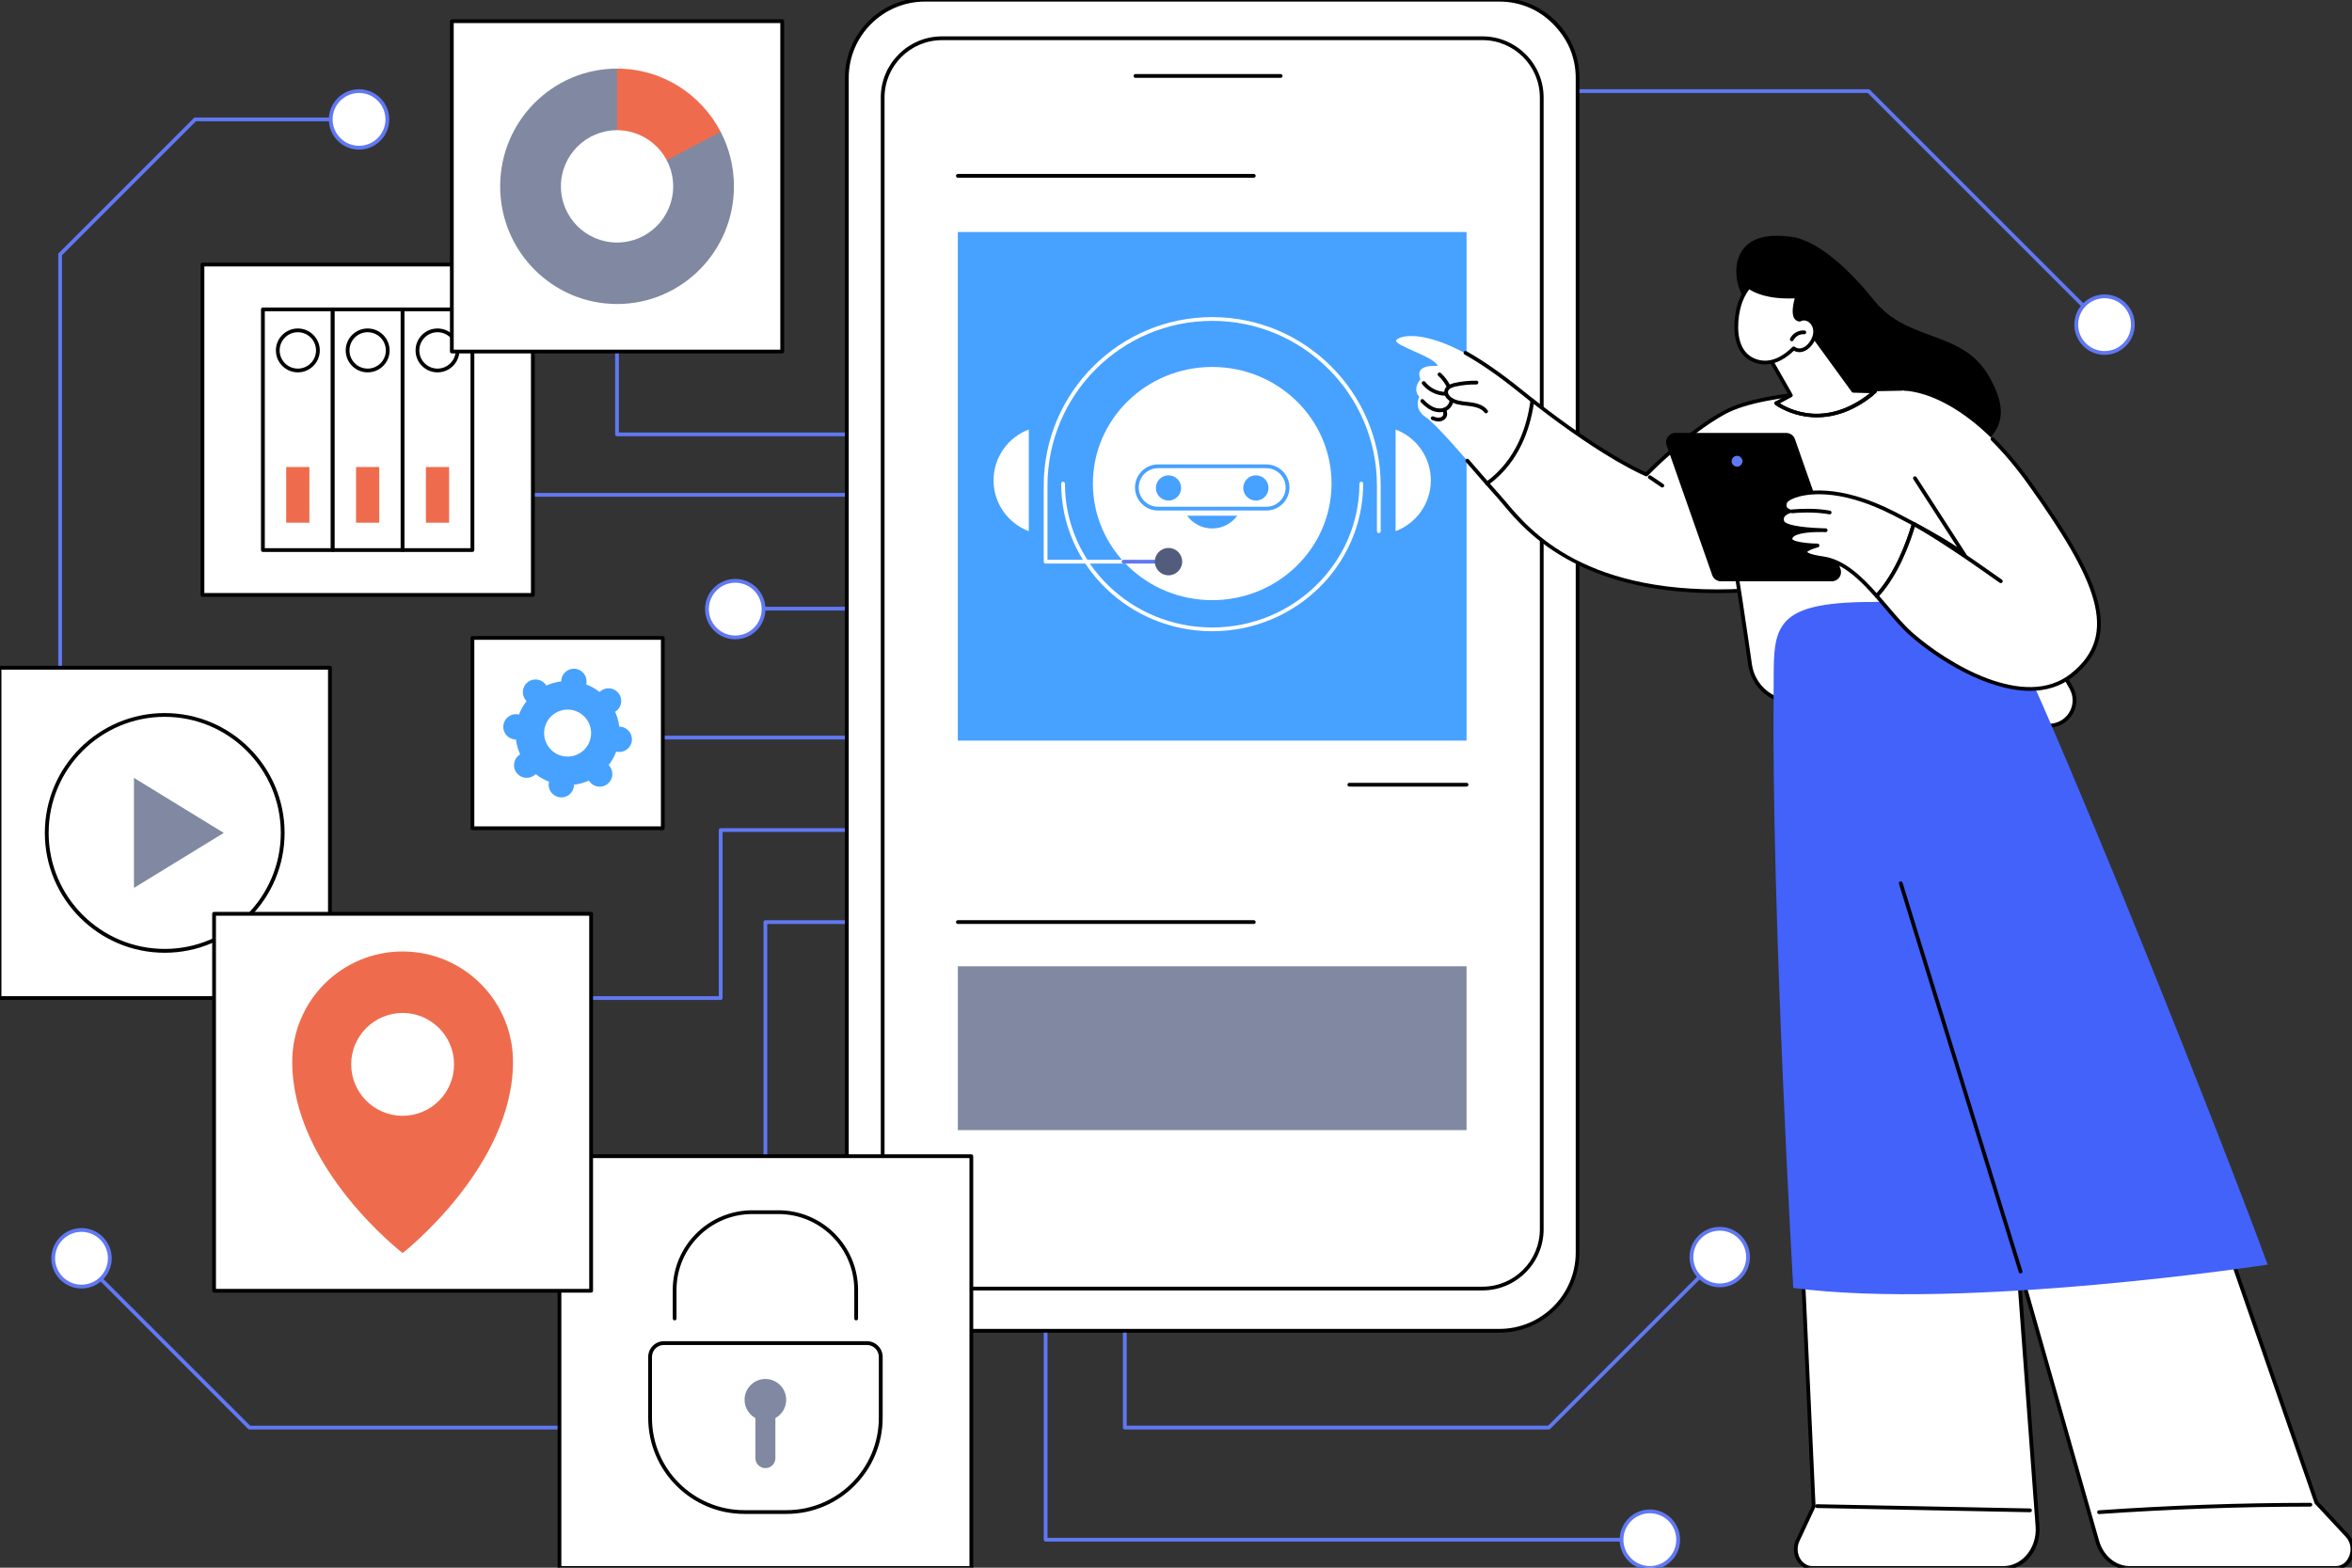 <?xml version="1.0" encoding="UTF-8"?><svg id="Layer_1" xmlns="http://www.w3.org/2000/svg" viewBox="0 0 600 400"><rect x="0" y="0" width="600" height="400" fill="#333333" stroke="none"/><defs><style>.cls-1,.cls-2,.cls-3,.cls-4,.cls-5,.cls-6,.cls-7,.cls-8{stroke-width:0px;}.cls-2{fill:#6078f2;}.cls-3{fill:#525c7c;}.cls-4{fill:#47a1ff;}.cls-5{fill:#4262fa;}.cls-6{fill:#8089a1;}.cls-7{fill:#ee6c4d;}.cls-8{fill:#fff;}</style></defs><g id="Intelligent_bots"><path class="cls-2" d="M157.41,364.73H63.62c-.13,0-.25-.05-.34-.14l-43.19-43.19c-.19-.19-.19-.49,0-.68.19-.19.49-.19.68,0l43.05,43.05h93.58c.27,0,.48.22.48.48s-.22.48-.48.48Z"/><circle class="cls-8" cx="20.79" cy="321.05" r="7.22"/><path class="cls-2" d="M20.79,328.76c-4.25,0-7.7-3.46-7.7-7.7s3.46-7.71,7.7-7.71,7.71,3.46,7.71,7.71-3.46,7.7-7.71,7.7ZM20.79,314.31c-3.72,0-6.74,3.02-6.74,6.74s3.02,6.74,6.74,6.74,6.74-3.02,6.74-6.74-3.02-6.74-6.74-6.74Z"/><path class="cls-2" d="M15.34,181.53c-.27,0-.48-.22-.48-.48v-116.14c0-.13.05-.25.14-.34L49.45,30.12c.09-.09.21-.14.34-.14h41.8c.27,0,.48.22.48.48s-.22.48-.48.48h-41.6L15.82,65.11v115.94c0,.27-.22.48-.48.48Z"/><circle class="cls-8" cx="91.59" cy="30.46" r="7.22"/><path class="cls-2" d="M91.59,38.17c-4.25,0-7.7-3.46-7.7-7.7s3.46-7.7,7.7-7.7,7.71,3.46,7.71,7.7-3.46,7.7-7.71,7.7ZM91.59,23.72c-3.72,0-6.74,3.02-6.74,6.74s3.02,6.74,6.74,6.74,6.74-3.02,6.74-6.74-3.02-6.74-6.74-6.74Z"/><path class="cls-2" d="M233.1,111.32h-75.7c-.27,0-.48-.22-.48-.48v-33.26c0-.27.22-.48.48-.48s.48.22.48.48v32.78h75.21c.27,0,.48.22.48.48s-.22.48-.48.48Z"/><path class="cls-2" d="M233.1,126.74h-105.52c-.27,0-.48-.22-.48-.48s.22-.48.48-.48h105.52c.27,0,.48.22.48.48s-.22.48-.48.48Z"/><path class="cls-2" d="M233.1,188.67h-88.3c-.27,0-.48-.22-.48-.48s.22-.48.48-.48h88.3c.27,0,.48.22.48.48s-.22.48-.48.48Z"/><path class="cls-2" d="M183.85,255.14h-45.05c-.27,0-.48-.22-.48-.48s.22-.48.48-.48h44.57v-42.39c0-.27.22-.48.48-.48h49.25c.27,0,.48.22.48.48s-.22.48-.48.48h-48.77v42.39c0,.27-.22.48-.48.48Z"/><path class="cls-2" d="M195.25,301.78c-.27,0-.48-.22-.48-.48v-66.02c0-.27.22-.48.48-.48h37.85c.27,0,.48.22.48.48s-.22.48-.48.48h-37.37v65.54c0,.27-.22.48-.48.48Z"/><rect class="cls-8" x="-.12" y="170.37" width="84.29" height="84.29"/><path class="cls-1" d="M84.17,255.14H-.12c-.27,0-.48-.22-.48-.48v-84.29c0-.27.22-.48.48-.48h84.29c.27,0,.48.22.48.48v84.29c0,.27-.22.48-.48.48ZM.36,254.18h83.32v-83.32H.36v83.32Z"/><circle class="cls-8" cx="42.02" cy="212.52" r="30.1" transform="translate(-170.76 171.85) rotate(-67.99)"/><path class="cls-1" d="M42.02,243.1c-16.86,0-30.58-13.72-30.58-30.58s13.72-30.58,30.58-30.58,30.58,13.72,30.58,30.58-13.72,30.58-30.58,30.58ZM42.02,182.9c-16.33,0-29.61,13.28-29.61,29.61s13.28,29.61,29.61,29.61,29.61-13.29,29.61-29.61-13.29-29.61-29.61-29.61Z"/><polygon class="cls-6" points="34.17 226.55 34.17 198.48 57.08 212.52 34.17 226.55"/><rect class="cls-8" x="120.52" y="162.77" width="48.56" height="48.56"/><path class="cls-1" d="M169.08,211.81h-48.56c-.27,0-.48-.22-.48-.48v-48.56c0-.27.22-.48.48-.48h48.56c.27,0,.48.22.48.48v48.56c0,.27-.22.48-.48.48ZM121,210.85h47.6v-47.6h-47.6v47.6Z"/><path class="cls-4" d="M136.35,197.78c.1-.08.2-.17.29-.26,1.05.82,2.21,1.47,3.42,1.93-.03.13-.06.25-.07.39-.22,1.77,1.05,3.38,2.82,3.6,1.77.21,3.38-1.05,3.6-2.82.02-.13.02-.26.02-.39,1.29-.16,2.57-.51,3.79-1.06.07.11.14.22.22.32,1.1,1.4,3.13,1.65,4.54.55,1.4-1.1,1.65-3.13.55-4.54-.08-.1-.17-.2-.26-.29.82-1.05,1.47-2.21,1.93-3.43.13.03.25.06.39.07,1.77.21,3.38-1.05,3.6-2.82.22-1.77-1.05-3.38-2.82-3.6-.13-.02-.26-.02-.39-.02-.16-1.29-.51-2.57-1.06-3.79.11-.07.22-.14.32-.22,1.4-1.1,1.65-3.13.55-4.54-1.1-1.4-3.13-1.65-4.54-.55-.1.08-.2.17-.29.26-1.05-.82-2.21-1.47-3.42-1.93.03-.13.06-.25.07-.39.22-1.77-1.05-3.38-2.82-3.6-1.77-.21-3.38,1.05-3.6,2.82-.02.13-.02.26-.02.39-1.29.16-2.57.51-3.79,1.06-.07-.11-.14-.22-.22-.32-1.1-1.4-3.13-1.65-4.54-.55-1.4,1.1-1.65,3.13-.55,4.54.08.1.17.2.26.29-.82,1.05-1.47,2.21-1.93,3.43-.13-.03-.25-.06-.39-.07-1.77-.21-3.38,1.05-3.6,2.82-.22,1.77,1.05,3.38,2.82,3.6.13.02.26.02.39.02.16,1.29.51,2.57,1.06,3.79-.11.07-.22.14-.32.22-1.4,1.1-1.65,3.13-.55,4.54,1.1,1.4,3.13,1.65,4.54.55ZM141.1,182.33c2.61-2.04,6.38-1.59,8.42,1.02,2.04,2.61,1.58,6.38-1.02,8.42-2.61,2.04-6.38,1.59-8.42-1.02-2.04-2.61-1.58-6.38,1.02-8.42Z"/><rect class="cls-8" x="51.65" y="67.5" width="84.29" height="84.29"/><path class="cls-1" d="M135.94,152.27H51.65c-.27,0-.48-.22-.48-.48v-84.29c0-.27.22-.48.48-.48h84.29c.27,0,.48.22.48.48v84.29c0,.27-.22.48-.48.48ZM52.13,151.31h83.32v-83.32H52.13v83.32Z"/><rect class="cls-8" x="67.07" y="78.94" width="17.82" height="61.41"/><path class="cls-1" d="M84.88,140.83h-17.82c-.27,0-.48-.22-.48-.48v-61.41c0-.27.22-.48.48-.48h17.82c.27,0,.48.22.48.48v61.41c0,.27-.22.48-.48.48ZM67.55,139.87h16.85v-60.44h-16.85v60.44Z"/><circle class="cls-8" cx="75.98" cy="89.41" r="5.12"/><path class="cls-1" d="M75.98,95.01c-3.09,0-5.6-2.51-5.6-5.6s2.51-5.6,5.6-5.6,5.6,2.51,5.6,5.6-2.51,5.6-5.6,5.6ZM75.98,84.77c-2.56,0-4.64,2.08-4.64,4.64s2.08,4.64,4.64,4.64,4.64-2.08,4.64-4.64-2.08-4.64-4.64-4.64Z"/><rect class="cls-7" x="73.01" y="119.16" width="5.92" height="14.21"/><rect class="cls-8" x="84.88" y="78.94" width="17.82" height="61.41"/><path class="cls-1" d="M102.7,140.83h-17.82c-.27,0-.48-.22-.48-.48v-61.41c0-.27.22-.48.48-.48h17.82c.27,0,.48.22.48.48v61.41c0,.27-.22.48-.48.48ZM85.37,139.87h16.85v-60.44h-16.85v60.44Z"/><circle class="cls-8" cx="93.79" cy="89.41" r="5.12"/><path class="cls-1" d="M93.79,95.01c-3.09,0-5.6-2.51-5.6-5.6s2.51-5.6,5.6-5.6,5.6,2.51,5.6,5.6-2.51,5.6-5.6,5.6ZM93.79,84.77c-2.56,0-4.64,2.08-4.64,4.64s2.08,4.64,4.64,4.64,4.64-2.08,4.64-4.64-2.08-4.64-4.64-4.64Z"/><rect class="cls-7" x="90.83" y="119.16" width="5.92" height="14.21"/><rect class="cls-8" x="102.7" y="78.94" width="17.82" height="61.41"/><path class="cls-1" d="M120.52,140.83h-17.82c-.27,0-.48-.22-.48-.48v-61.41c0-.27.22-.48.48-.48h17.82c.27,0,.48.22.48.48v61.41c0,.27-.22.48-.48.48ZM103.18,139.87h16.85v-60.44h-16.85v60.44Z"/><circle class="cls-8" cx="111.61" cy="89.41" r="5.12"/><path class="cls-1" d="M111.61,95.01c-3.09,0-5.6-2.51-5.6-5.6s2.51-5.6,5.6-5.6,5.6,2.51,5.6,5.6-2.51,5.6-5.6,5.6ZM111.61,84.77c-2.56,0-4.64,2.08-4.64,4.64s2.08,4.64,4.64,4.64,4.64-2.08,4.64-4.64-2.08-4.64-4.64-4.64Z"/><rect class="cls-7" x="108.65" y="119.16" width="5.92" height="14.21"/><rect class="cls-8" x="115.26" y="5.4" width="84.29" height="84.29"/><path class="cls-1" d="M199.55,90.17h-84.29c-.27,0-.48-.22-.48-.48V5.4c0-.27.22-.48.48-.48h84.29c.27,0,.48.22.48.48v84.29c0,.27-.22.48-.48.48ZM115.74,89.21h83.32V5.89h-83.32v83.32Z"/><path class="cls-8" d="M157.41,47.55v-30.03c-16.47,0-29.82,13.45-29.82,30.03s13.35,30.03,29.82,30.03,29.82-13.45,29.82-30.03c0-5.01-1.22-9.74-3.38-13.89l-26.44,13.89Z"/><path class="cls-6" d="M183.85,33.65l-26.44-16.14c-16.47,0-29.82,13.45-29.82,30.03s13.35,30.03,29.82,30.03,29.82-13.44,29.82-30.03c0-5.01-1.22-9.74-3.38-13.89Z"/><path class="cls-7" d="M183.85,33.65c-4.98-9.59-14.95-16.14-26.44-16.14v30.03l26.44-13.89Z"/><ellipse class="cls-8" cx="157.41" cy="47.55" rx="14.32" ry="14.33"/><path class="cls-2" d="M536.88,83.94c-.12,0-.25-.05-.34-.14l-60.07-60.07h-109.25c-.27,0-.48-.22-.48-.48s.22-.48.48-.48h109.45c.13,0,.25.05.34.14l60.21,60.21c.19.19.19.49,0,.68-.09.09-.22.14-.34.14Z"/><circle class="cls-8" cx="536.88" cy="82.83" r="7.22"/><path class="cls-2" d="M536.88,90.54c-4.25,0-7.71-3.46-7.71-7.71s3.46-7.7,7.71-7.7,7.7,3.46,7.7,7.7-3.46,7.71-7.7,7.71ZM536.88,76.09c-3.72,0-6.74,3.02-6.74,6.74s3.02,6.74,6.74,6.74,6.74-3.02,6.74-6.74-3.02-6.74-6.74-6.74Z"/><path class="cls-2" d="M395.13,364.73h-108.19c-.27,0-.48-.22-.48-.48v-49.4c0-.27.22-.48.48-.48s.48.22.48.48v48.91h107.51l43.44-43.44c.19-.19.49-.19.68,0,.19.19.19.49,0,.68l-43.58,43.58c-.09.09-.21.14-.34.14Z"/><circle class="cls-8" cx="438.71" cy="320.75" r="7.22"/><path class="cls-2" d="M438.71,328.45c-4.25,0-7.71-3.46-7.71-7.7s3.46-7.71,7.71-7.71,7.7,3.46,7.7,7.71-3.46,7.7-7.7,7.7ZM438.71,314.01c-3.72,0-6.74,3.02-6.74,6.74s3.02,6.74,6.74,6.74,6.74-3.02,6.74-6.74-3.02-6.74-6.74-6.74Z"/><path class="cls-2" d="M420.88,393.34h-154.14c-.27,0-.48-.22-.48-.48v-72.11c0-.27.22-.48.48-.48s.48.22.48.48v71.63h153.66c.27,0,.48.22.48.48s-.22.48-.48.48Z"/><circle class="cls-8" cx="420.88" cy="392.85" r="7.22"/><path class="cls-2" d="M420.88,400.56c-4.25,0-7.7-3.46-7.7-7.7s3.46-7.71,7.7-7.71,7.71,3.46,7.71,7.71-3.46,7.7-7.71,7.7ZM420.88,386.11c-3.72,0-6.74,3.02-6.74,6.74s3.02,6.74,6.74,6.74,6.74-3.02,6.74-6.74-3.02-6.74-6.74-6.74Z"/><path class="cls-2" d="M234.82,155.78h-47.15c-.27,0-.48-.22-.48-.48s.22-.48.48-.48h47.15c.27,0,.48.22.48.48s-.22.48-.48.48Z"/><circle class="cls-8" cx="187.57" cy="155.42" r="7.22"/><path class="cls-2" d="M187.57,163.12c-4.25,0-7.71-3.46-7.71-7.71s3.46-7.7,7.71-7.7,7.7,3.46,7.7,7.7-3.46,7.71-7.7,7.71ZM187.57,148.68c-3.72,0-6.74,3.02-6.74,6.74s3.02,6.74,6.74,6.74,6.74-3.02,6.74-6.74-3.02-6.74-6.74-6.74Z"/><rect class="cls-8" x="216.03" y="-.08" width="186.42" height="339.63" rx="19.95" ry="19.95" transform="translate(618.47 339.48) rotate(180)"/><path class="cls-1" d="M382.49,340.04h-146.52c-11.27,0-20.43-9.17-20.43-20.43V19.87c0-11.27,9.17-20.43,20.43-20.43h146.52c11.27,0,20.43,9.17,20.43,20.43v299.73c0,11.27-9.17,20.43-20.43,20.43ZM235.98.4c-10.73,0-19.47,8.73-19.47,19.47v299.73c0,10.73,8.73,19.47,19.47,19.47h146.52c10.73,0,19.47-8.73,19.47-19.47V19.87c0-10.73-8.73-19.47-19.47-19.47h-146.52Z"/><rect class="cls-8" x="225.17" y="9.77" width="168.13" height="319.01" rx="15.12" ry="15.12" transform="translate(618.47 338.54) rotate(180)"/><path class="cls-1" d="M378.18,329.26h-137.89c-8.6,0-15.6-7-15.6-15.6V24.88c0-8.6,7-15.6,15.6-15.6h137.89c8.6,0,15.6,7,15.6,15.6v288.77c0,8.6-7,15.6-15.6,15.6ZM240.29,10.25c-8.07,0-14.64,6.57-14.64,14.64v288.77c0,8.07,6.57,14.64,14.64,14.64h137.89c8.07,0,14.64-6.57,14.64-14.64V24.88c0-8.07-6.57-14.64-14.64-14.64h-137.89Z"/><path class="cls-1" d="M326.7,19.86h-37.05c-.27,0-.48-.22-.48-.48s.22-.48.48-.48h37.05c.27,0,.48.22.48.48s-.22.48-.48.48Z"/><rect class="cls-4" x="244.35" y="59.2" width="129.77" height="129.77"/><path class="cls-1" d="M319.85,45.35h-75.5c-.27,0-.48-.22-.48-.48s.22-.48.48-.48h75.5c.27,0,.48.22.48.48s-.22.48-.48.48Z"/><path class="cls-1" d="M374.12,200.7h-29.9c-.27,0-.48-.22-.48-.48s.22-.48.48-.48h29.9c.27,0,.48.22.48.48s-.22.48-.48.48Z"/><rect class="cls-6" x="244.35" y="246.55" width="129.77" height="41.8"/><path class="cls-1" d="M319.85,235.75h-75.5c-.27,0-.48-.22-.48-.48s.22-.48.48-.48h75.5c.27,0,.48.22.48.48s-.22.48-.48.48Z"/><ellipse class="cls-8" cx="309.24" cy="123.38" rx="30.44" ry="29.75"/><path class="cls-8" d="M309.24,161.06c-21.24,0-38.53-16.9-38.53-37.67,0-.27.22-.48.48-.48s.48.22.48.48c0,20.24,16.85,36.71,37.56,36.71s37.56-16.47,37.56-36.71c0-.27.22-.48.48-.48s.48.22.48.48c0,20.77-17.28,37.67-38.53,37.67Z"/><path class="cls-4" d="M323.06,130.26h-27.64c-3.24,0-5.88-2.64-5.88-5.88s2.64-5.88,5.88-5.88h27.64c3.24,0,5.88,2.64,5.88,5.88s-2.64,5.88-5.88,5.88ZM295.41,119.46c-2.71,0-4.92,2.21-4.92,4.92s2.21,4.92,4.92,4.92h27.64c2.71,0,4.92-2.21,4.92-4.92s-2.21-4.92-4.92-4.92h-27.64Z"/><path class="cls-4" d="M323.6,124.5c0,1.78-1.44,3.22-3.22,3.22s-3.22-1.44-3.22-3.22,1.44-3.22,3.22-3.22,3.22,1.44,3.22,3.22Z"/><path class="cls-4" d="M301.31,124.5c0,1.78-1.44,3.22-3.22,3.22s-3.22-1.44-3.22-3.22,1.44-3.22,3.22-3.22,3.22,1.44,3.22,3.22Z"/><path class="cls-4" d="M302.83,131.58c1.44,1.97,3.77,3.26,6.4,3.26s4.96-1.28,6.4-3.26h-12.81Z"/><path class="cls-8" d="M262.45,109.59c-5.25,1.97-8.99,7.03-8.99,12.97s3.74,11,8.99,12.97v-25.94Z"/><path class="cls-8" d="M298.09,143.79h-31.35c-.27,0-.48-.22-.48-.48v-19.42c0-23.7,19.28-42.98,42.98-42.98s42.98,19.28,42.98,42.98v11.65c0,.27-.22.48-.48.48s-.48-.22-.48-.48v-11.65c0-23.17-18.85-42.02-42.02-42.02s-42.02,18.85-42.02,42.02v18.94h30.87c.27,0,.48.22.48.48s-.22.48-.48.48Z"/><path class="cls-2" d="M298.09,143.79h-11.46c-.27,0-.48-.22-.48-.48s.22-.48.48-.48h11.46c.27,0,.48.22.48.48s-.22.48-.48.48Z"/><path class="cls-8" d="M356.02,109.59c5.25,1.97,8.99,7.03,8.99,12.97s-3.74,11-8.99,12.97v-25.94Z"/><path class="cls-3" d="M301.58,143.3c0,1.93-1.56,3.49-3.49,3.49s-3.49-1.56-3.49-3.49,1.56-3.49,3.49-3.49,3.49,1.56,3.49,3.49Z"/><path class="cls-1" d="M443.28,72.17c-.77-3.16-.35-6.8,1.88-9.17,2.87-3.06,7.66-3.14,11.82-2.58,7.42,1.01,15.91,9.71,21.15,16.27,8.64,10.81,22.58,7.36,29.35,19.49,1.89,3.39,3.57,7.27,2.69,11.04-.78,3.34-3.46,5.94-6.44,7.64-6.12,3.49-13.73,3.81-20.49,1.8s-12.71-6.16-17.76-11.08c-5.04-4.92-9.26-10.61-13.45-16.28-2-2.71-4.57-5.4-5.59-8.67-.9-2.88-2.45-5.55-3.16-8.47Z"/><path class="cls-8" d="M356.2,86.79c.84-1.35,10.4-4.2,31.45,12.82,1.11.9,2.19,1.75,3.24,2.58-.83,6.38-3.5,15.34-11.52,21.15-5.29-6.05-12.92-15.07-15.64-16.88-3.28-2.19-1.68-5.22-1.68-5.22-1.88-2.08.31-4.46.31-4.46-1.74-4.08,4.38-3.38,4.38-3.38-.48-2.33-11.38-5.26-10.54-6.61Z"/><path class="cls-1" d="M390.9,102.68c-.1,0-.21-.03-.3-.1-1.06-.83-2.14-1.69-3.25-2.59-4.86-3.93-9.48-7.14-13.74-9.54-.23-.13-.31-.43-.18-.66.13-.23.43-.31.66-.18,4.3,2.43,8.97,5.67,13.87,9.64,1.11.9,2.18,1.75,3.24,2.58.21.16.25.47.08.68-.1.12-.24.18-.38.18Z"/><path class="cls-1" d="M379.38,123.83c-.13,0-.27-.06-.36-.16-.79-.9-1.63-1.87-2.5-2.87-.84-.96-1.7-1.96-2.57-2.95-.18-.2-.15-.51.05-.68.2-.18.51-.15.68.05.87.99,1.73,1.99,2.57,2.95.87,1,1.71,1.97,2.5,2.87.18.2.15.5-.05.68-.09.08-.2.12-.32.12Z"/><path class="cls-8" d="M390.9,102.19c18.96,14.89,29.08,18.87,29.08,18.87,0,0,10.16-10.52,19.91-15.84,5.45-2.98,15.08-4.35,22.52-4.98,6.3-.53,11.96,3.86,12.94,10.1,2.27,14.41,1.31,38.56-29.98,40.32-44.81,2.53-58.24-18.74-63.09-24.05-.83-.9-1.82-2.02-2.9-3.26,8.02-5.81,10.69-14.77,11.52-21.15Z"/><path class="cls-1" d="M438.21,151.35c-14.54,0-26.97-2.66-37.03-7.92-9.63-5.04-14.76-11.16-17.82-14.82-.55-.66-1.02-1.22-1.43-1.67-.73-.8-1.63-1.81-2.91-3.27-.09-.1-.13-.24-.12-.37.02-.13.09-.26.2-.34,7.86-5.69,10.5-14.47,11.33-20.83.02-.17.14-.32.3-.38.16-.07.34-.04.48.07,16.92,13.29,26.88,17.9,28.67,18.68,1.58-1.6,10.9-10.84,19.79-15.7,5.57-3.04,15.43-4.42,22.71-5.04,6.53-.56,12.44,4.06,13.46,10.5,1.4,8.88,1.56,21.32-5.59,30.18-5.21,6.46-13.57,10.06-24.84,10.69-2.45.14-4.85.21-7.19.21ZM380.09,123.42c1.1,1.25,1.89,2.14,2.55,2.86.42.46.9,1.04,1.46,1.7,6.13,7.33,20.5,24.49,61.25,22.2,10.99-.62,19.11-4.1,24.15-10.34,6.93-8.59,6.76-20.74,5.39-29.43-.94-5.95-6.4-10.2-12.43-9.69-7.19.61-16.9,1.96-22.33,4.92-9.57,5.23-19.69,15.65-19.79,15.75-.14.14-.34.19-.52.11-.1-.04-10.16-4.08-28.55-18.43-.96,6.35-3.7,14.69-11.17,20.34Z"/><path class="cls-1" d="M379.12,105.47c-.14,0-.29-.06-.38-.19-.92-1.19-2.62-1.53-4.16-1.71l-.38-.04c-1.62-.18-3.29-.36-4.62-1.39-.69-.54-1.35-1.47-1.11-2.49.22-.96,1.11-1.61,2.63-1.95,1.82-.4,3.69-.59,5.56-.56.27,0,.48.22.47.49,0,.27-.23.46-.49.47-1.79-.03-3.59.15-5.34.53-1.13.25-1.77.66-1.9,1.22-.13.57.33,1.17.77,1.51,1.11.86,2.65,1.03,4.13,1.19l.38.04c1.74.2,3.67.6,4.81,2.08.16.21.12.51-.09.68-.09.07-.19.1-.29.1Z"/><path class="cls-1" d="M369.45,98.9c-.17,0-.34-.09-.43-.26-.54-1.04-1.26-1.97-2.12-2.76-.2-.18-.21-.49-.03-.68.18-.2.49-.21.68-.03.95.87,1.73,1.89,2.33,3.02.12.24.03.53-.2.65-.07.04-.15.06-.22.06Z"/><path class="cls-1" d="M368.69,100.97h-.01c-2.27-.06-4.47-1.16-5.88-2.94-.16-.21-.13-.51.08-.68.21-.16.51-.13.68.08,1.23,1.56,3.15,2.52,5.14,2.57.27,0,.48.23.47.49,0,.26-.22.47-.48.47Z"/><path class="cls-1" d="M367.27,105.18c-.69,0-1.41-.16-2.1-.48-1.13-.53-2.03-1.38-2.69-2.06-.18-.19-.18-.5.01-.68.19-.18.5-.18.68.01.6.62,1.41,1.4,2.4,1.86.95.44,1.95.52,2.76.21.87-.34,1.48-1.18,1.45-2,0-.27.2-.49.47-.5.27-.01.49.2.5.47.04,1.24-.81,2.44-2.07,2.93-.44.17-.91.25-1.41.25Z"/><path class="cls-1" d="M366.97,107.53c-.61,0-1.18-.19-1.67-.38-.25-.1-.37-.38-.27-.62.1-.25.38-.37.62-.27.46.18,1.01.36,1.53.3.46-.05.86-.33.98-.67.11-.33-.01-.74-.16-1.2-.08-.25.05-.53.31-.61s.52.05.61.31c.16.48.38,1.15.16,1.8-.23.7-.95,1.24-1.79,1.33-.11.01-.21.02-.32.02Z"/><path class="cls-1" d="M424.06,124.39c-.09,0-.19-.03-.27-.08l-3.18-2.16c-.22-.15-.28-.45-.13-.67.15-.22.45-.28.67-.13l3.18,2.16c.22.15.28.45.13.67-.09.14-.25.21-.4.21Z"/><path class="cls-8" d="M465.89,100.12c22.61-.56,19.74-.41,19.74-.41l42.75,75.83c2.29,4.07-.35,9.13-4.99,9.6-25.75,2.65-49.38,1-69.96-6.8-3.75-1.42-6.4-4.79-6.97-8.76-1.83-12.67-5.97-40.73-7.64-46.24-2.61-8.62,4.47-22.67,27.08-23.22Z"/><path class="cls-1" d="M501.39,186.81c-18.12,0-34-2.66-48.14-8.02-3.89-1.48-6.68-4.98-7.28-9.14-1.2-8.3-3.48-23.85-5.36-34.82-.05-.26.13-.51.39-.56.27-.04.51.13.56.39,1.88,10.97,4.17,26.54,5.36,34.84.55,3.81,3.1,7.02,6.67,8.37,19.46,7.38,42.27,9.6,69.74,6.77,2.03-.21,3.79-1.41,4.73-3.21.93-1.79.89-3.91-.1-5.67l-9.34-16.58c-.13-.23-.05-.53.18-.66.23-.13.53-.05.66.18l9.34,16.58c1.15,2.04,1.2,4.51.12,6.59-1.08,2.09-3.13,3.49-5.48,3.73-7.7.79-15.04,1.19-22.04,1.19Z"/><path class="cls-8" d="M448.83,86.79l8.03,14.07-3.72,2.01s11.41,8.8,25.22-3.02l-5.57-.15-12.61-17.34-11.35,4.42Z"/><path class="cls-1" d="M463.5,106.48c-6.36,0-10.58-3.16-10.65-3.22-.13-.1-.2-.26-.19-.42.01-.16.11-.31.25-.39l3.29-1.78-7.79-13.65c-.07-.12-.08-.27-.04-.4.05-.13.15-.24.28-.29l11.35-4.42c.2-.08.44-.01.56.17l12.47,17.15,5.33.15c.2,0,.37.13.44.32.07.19.01.4-.14.53-5.62,4.81-10.88,6.25-15.17,6.25ZM454.06,102.93c2.47,1.57,11.75,6.29,22.99-2.62l-4.28-.12c-.15,0-.29-.08-.38-.2l-12.4-17.04-10.48,4.08,7.76,13.59c.06.11.08.25.05.37-.04.12-.12.23-.23.29l-3.03,1.64Z"/><path class="cls-1" d="M463.5,106.48c-6.36,0-10.58-3.16-10.65-3.22-.21-.16-.25-.46-.09-.68.16-.21.46-.25.68-.09.44.33,10.86,8.1,23.84-2.36.21-.17.51-.14.68.07.17.21.13.51-.07.68-5.32,4.28-10.29,5.59-14.38,5.59Z"/><path class="cls-8" d="M444.03,76.87c1.05-2.7,2.19-3.71,2.19-3.71,0,0,3.36,2.98,12.22,2.43.16,0-1.9,5.74.7,5.95.5-.24,1.04-.34,1.61-.21,1.23.29,2.13,1.48,2.29,2.74.16,1.26-.31,2.53-1.06,3.55-.76,1.03-1.94,1.89-3.21,1.75-.44-.05-.84-.23-1.18-.48-2.24,2.25-5.69,4.57-9.65,3.23-6.95-2.36-4.94-12.54-3.89-15.24Z"/><path class="cls-1" d="M450.28,92.99c-.81,0-1.65-.13-2.52-.42-1.96-.67-3.41-1.97-4.3-3.88-1.88-4.03-.74-9.82.11-12,1.08-2.78,2.26-3.85,2.31-3.89.18-.16.46-.16.64,0,.03.03,3.37,2.84,11.87,2.31.15,0,.31.06.4.17.18.21.14.36-.02.98-.24.97-.88,3.56-.21,4.49.12.16.27.26.47.29.6-.26,1.2-.32,1.8-.19,1.37.32,2.46,1.61,2.66,3.15.16,1.28-.24,2.66-1.15,3.9-1,1.36-2.36,2.09-3.65,1.94-.37-.04-.73-.16-1.07-.35-1.82,1.75-4.37,3.49-7.35,3.49ZM446.27,73.81c-.38.45-1.11,1.46-1.79,3.24-.8,2.05-1.88,7.5-.13,11.24.77,1.66,2.03,2.79,3.73,3.37,3.74,1.27,7.04-.99,9.15-3.11.17-.17.44-.19.63-.05.29.22.61.35.95.39.94.11,1.97-.47,2.76-1.55.76-1.04,1.11-2.17.97-3.2-.14-1.12-.95-2.1-1.92-2.33-.42-.1-.85-.04-1.29.18-.08.04-.17.05-.25.05-.54-.04-.99-.29-1.29-.71-.91-1.27-.29-3.89.04-5.21-7,.32-10.48-1.56-11.56-2.3ZM444.03,76.87h0,0Z"/><path class="cls-1" d="M457.09,87.07c-.07,0-.15-.02-.21-.05-.24-.12-.34-.41-.22-.65.66-1.34,2.17-2.19,3.66-2.05.27.02.46.26.44.52-.02.26-.25.46-.52.44-1.09-.1-2.23.55-2.71,1.52-.08.17-.25.27-.43.27Z"/><path class="cls-8" d="M458.41,291.8l4.27,92.53-4.08,8.72c-1.49,3.19.57,7.02,3.78,7.02h48.68c5.12,0,9.15-4.92,8.72-10.65l-8.4-113.27-52.98,15.64Z"/><path class="cls-1" d="M511.06,400.56h-48.68c-1.56,0-2.98-.81-3.88-2.22-1.03-1.62-1.16-3.72-.34-5.48l4.03-8.61-4.27-92.41c-.01-.22.13-.42.35-.48l52.98-15.64c.14-.04.29-.02.41.07.12.08.2.22.21.36l8.4,113.27c.23,3.1-.79,6.12-2.79,8.28-1.73,1.86-4,2.89-6.41,2.89ZM458.9,292.16l4.25,92.15c0,.08-.01.16-.04.23l-4.08,8.72c-.68,1.46-.58,3.21.28,4.56.72,1.13,1.83,1.78,3.06,1.78h48.68c2.13,0,4.16-.92,5.7-2.58,1.82-1.96,2.75-4.72,2.54-7.55l-8.35-112.68-52.04,15.37Z"/><path class="cls-8" d="M496.31,257.17l38.72,136.07c1.16,4.07,4.53,6.84,8.34,6.84h52.48c3.85,0,5.73-5.27,2.95-8.26l-7.88-8.46-43.77-126.19h-50.83Z"/><path class="cls-1" d="M595.84,400.56h-52.48c-4.04,0-7.58-2.89-8.8-7.19l-38.72-136.07c-.04-.15-.01-.3.08-.42.09-.12.23-.19.38-.19h50.83c.21,0,.39.13.46.32l43.74,126.1,7.81,8.38c1.5,1.61,1.88,4.01.97,6.1-.81,1.86-2.41,2.97-4.27,2.97ZM496.94,257.66l38.54,135.45c1.1,3.88,4.27,6.49,7.87,6.49h52.48c1.47,0,2.74-.89,3.39-2.39.76-1.74.45-3.73-.79-5.06l-7.88-8.45s-.08-.11-.1-.17l-43.66-125.87h-49.85Z"/><path class="cls-1" d="M517.85,385.85h0l-54.35-1.08c-.27,0-.48-.23-.47-.49,0-.27.24-.48.49-.47l54.35,1.08c.27,0,.48.23.47.49,0,.26-.22.47-.48.47Z"/><path class="cls-1" d="M535.47,386.32c-.25,0-.46-.19-.48-.45-.02-.27.18-.5.45-.51,17.88-1.25,36.03-1.89,53.95-1.91.27,0,.48.22.48.48,0,.27-.22.48-.48.48-17.89.02-36.02.66-53.88,1.91-.01,0-.02,0-.03,0Z"/><path class="cls-5" d="M518.47,173.98c14.8,33.1,45.3,108.84,60.02,148.7,0,0-77.03,11.71-121.03,5.95,0,0-5.56-96.33-5.01-151.89.16-15.96-1.72-23.2,25.53-23.15.32,0,.65-.02.98-.03,16.69-.36,32.02,3.67,39.51,20.42Z"/><path class="cls-1" d="M515.45,324.92c-.21,0-.4-.13-.46-.34l-30.56-99.07c-.08-.25.06-.52.32-.6.26-.08.52.06.6.32l30.56,99.07c.08.25-.06.52-.32.6-.05.02-.1.02-.14.02Z"/><path class="cls-1" d="M439,148.32h28.31c1.61,0,2.74-1.59,2.21-3.12l-11.63-33.16c-.33-.94-1.22-1.57-2.21-1.57h-28.31c-1.61,0-2.74,1.59-2.21,3.12l11.63,33.16c.33.94,1.22,1.57,2.21,1.57Z"/><path class="cls-2" d="M442.15,116.71c-.54.54-.54,1.41,0,1.95.54.54,1.41.54,1.95,0,.54-.54.54-1.41,0-1.95s-1.41-.54-1.95,0Z"/><path class="cls-8" d="M456.6,130.44s-1.95-.42-1.17-2.34c.7-1.72,10.74-5.87,28,3.06,1.76.91,3.35,1.75,4.78,2.52-1.29,4.41-4.26,12.83-9.47,18.39-4.05-4.6-8.46-8.85-13.69-9.61-9.23-1.34-1.4-3.29-1.4-3.29,0,0-6.9-.07-6.9-1.66,0-2.11,5.57-2.28,7.94-2.25.64.02,1.04.03,1.04.03,0,0-.41-.02-1.04-.03-2.62-.09-9.34-.47-9.97-2.09-.79-2.01,1.88-2.72,1.88-2.72Z"/><path class="cls-1" d="M478.74,152.55h0c-.14,0-.26-.06-.35-.16-3.93-4.47-8.28-8.71-13.4-9.45-3.44-.5-4.87-1.09-4.91-2.05-.03-.55.46-.99,1.12-1.35-2.31-.19-4.92-.71-4.92-2.03,0-.45.18-.86.53-1.21.47-.46,1.23-.79,2.14-1.02-2.76-.41-4.33-1.06-4.67-1.94-.25-.64-.24-1.25.04-1.8.26-.52.73-.89,1.16-1.14-.19-.15-.36-.35-.49-.59-.28-.54-.28-1.17,0-1.89.25-.63,1.19-1.28,2.57-1.79,2.35-.87,11.19-3.11,26.1,4.6,1.68.87,3.29,1.72,4.79,2.52.2.11.3.34.23.56-1.32,4.53-4.33,12.97-9.58,18.58-.09.1-.22.15-.35.15ZM461.03,140.86s.36.58,4.09,1.12c5.27.76,9.66,4.91,13.63,9.37,4.76-5.31,7.57-13.01,8.89-17.43-1.39-.75-2.88-1.53-4.43-2.33-14.56-7.53-23.06-5.39-25.32-4.56-1.3.48-1.91,1.01-2.01,1.25-.18.44-.19.8-.05,1.08.24.45.87.61.87.61.22.05.37.24.38.46,0,.22-.14.42-.36.48-.33.09-1.24.45-1.56,1.07-.15.29-.15.62,0,1.01.29.74,3.35,1.57,9.54,1.79.64,0,1.05.03,1.05.03.26.01.47.23.46.5,0,.26-.21.48-.49.47,0,0-.4,0-1.05-.03-3.67-.03-6.37.43-7.2,1.25-.17.17-.24.33-.24.52,0,.5,2.86,1.14,6.42,1.18.24,0,.45.19.47.43.03.24-.13.47-.36.52-1.33.33-2.64.92-2.74,1.23t0,0Z"/><path class="cls-1" d="M466.74,131.23s-.06,0-.09,0c-2.65-.49-5.91-.59-9.44-.28-.27.02-.5-.17-.52-.44-.02-.27.17-.5.44-.52,2.52-.22,6.25-.34,9.7.3.26.05.44.3.39.56-.04.23-.25.39-.47.39Z"/><path class="cls-8" d="M501.25,141.77l-24.84-38.47,8.96-3.6s14.89-.93,32.43,23.65c17.53,24.58,23.67,38.75,10.72,48.96-12.95,10.21-34.24-4.62-40.89-10.45-2.89-2.53-5.78-6.27-8.88-9.8,5.21-5.56,8.19-13.98,9.47-18.39,11.96,6.43,13.04,8.09,13.04,8.09Z"/><path class="cls-1" d="M517.86,176.27c-11.18,0-23.93-8.24-30.55-14.05-2.11-1.85-4.19-4.3-6.39-6.89-.82-.97-1.67-1.97-2.53-2.95-.16-.19-.16-.47.01-.65,5.12-5.47,8.06-13.75,9.36-18.19.04-.14.14-.25.28-.31.13-.06.29-.05.41.02,5.72,3.07,8.97,5.07,10.82,6.33l-11.17-17.3c-.14-.22-.08-.52.14-.67.22-.15.52-.08.67.14l12.75,19.75c.14.22.08.52-.14.67-.22.14-.52.08-.67-.14-.04-.05-1.4-1.74-12.34-7.65-1.37,4.55-4.25,12.31-9.12,17.69.77.88,1.52,1.77,2.26,2.63,2.18,2.56,4.24,4.99,6.3,6.79,8.76,7.69,28.44,19.76,40.27,10.44,12.79-10.08,6.39-24.18-10.81-48.3-3.05-4.28-6.23-8.06-9.45-11.25-.19-.19-.19-.49,0-.68.19-.19.49-.19.68,0,3.26,3.22,6.47,7.05,9.56,11.37,9.91,13.9,14.95,22.88,16.86,30.03,2.21,8.27.22,14.5-6.24,19.59-3.23,2.54-6.99,3.58-10.95,3.58Z"/><path class="cls-1" d="M510.41,148.79c-.1,0-.19-.03-.28-.09l-.18-.13c-9.08-6.47-16.47-11.35-21.98-14.48-.23-.13-.31-.43-.18-.66.13-.23.42-.31.66-.18,5.54,3.15,12.96,8.04,22.07,14.53l.18.13c.22.15.27.46.11.67-.09.13-.24.2-.39.2Z"/><rect class="cls-8" x="142.72" y="295" width="105.07" height="105.07"/><path class="cls-1" d="M247.79,400.56h-105.07c-.27,0-.48-.22-.48-.48v-105.07c0-.27.22-.48.48-.48h105.07c.27,0,.48.22.48.48v105.07c0,.27-.22.48-.48.48ZM143.2,399.6h104.11v-104.11h-104.11v104.11Z"/><path class="cls-8" d="M221.15,342.7h-51.79c-1.95,0-3.52,1.58-3.52,3.52v15.55c0,13.27,10.76,24.03,24.03,24.03h10.77c13.27,0,24.03-10.76,24.03-24.03v-15.55c0-1.95-1.58-3.52-3.52-3.52Z"/><path class="cls-1" d="M200.64,386.28h-10.77c-13.52,0-24.51-11-24.51-24.51v-15.55c0-2.21,1.8-4.01,4.01-4.01h51.79c2.21,0,4.01,1.8,4.01,4.01v15.55c0,13.52-11,24.51-24.51,24.51ZM169.36,343.18c-1.68,0-3.04,1.36-3.04,3.04v15.55c0,12.99,10.56,23.55,23.55,23.55h10.77c12.99,0,23.55-10.56,23.55-23.55v-15.55c0-1.68-1.36-3.04-3.04-3.04h-51.79Z"/><path class="cls-8" d="M172.09,336.42v-7.3c0-10.94,8.9-19.83,19.83-19.83h6.65c10.94,0,19.83,8.9,19.83,19.83v7.3h-46.32Z"/><path class="cls-1" d="M218.41,336.9c-.27,0-.48-.22-.48-.48v-7.3c0-10.67-8.68-19.35-19.35-19.35h-6.65c-10.67,0-19.35,8.68-19.35,19.35v7.3c0,.27-.22.48-.48.48s-.48-.22-.48-.48v-7.3c0-11.2,9.11-20.31,20.31-20.31h6.65c11.2,0,20.31,9.11,20.31,20.31v7.3c0,.27-.22.48-.48.48Z"/><path class="cls-6" d="M200.56,357.16c0-2.93-2.38-5.31-5.31-5.31s-5.31,2.38-5.31,5.31c0,2.01,1.12,3.76,2.76,4.66v10.23c0,1.41,1.14,2.55,2.55,2.55s2.55-1.14,2.55-2.55v-10.23c1.65-.9,2.76-2.65,2.76-4.66Z"/><rect class="cls-8" x="54.61" y="233.15" width="96.19" height="96.19"/><path class="cls-1" d="M150.8,329.82H54.61c-.27,0-.48-.22-.48-.48v-96.19c0-.27.22-.48.48-.48h96.19c.27,0,.48.22.48.48v96.19c0,.27-.22.48-.48.48ZM55.09,328.86h95.22v-95.22H55.09v95.22Z"/><circle class="cls-8" cx="102.18" cy="273.34" r="17.23"/><path class="cls-7" d="M102.71,242.77c-15.55,0-28.16,12.61-28.16,28.16,0,27.12,28.16,48.79,28.16,48.79,0,0,28.16-21.93,28.16-48.79,0-15.55-12.61-28.16-28.16-28.16ZM102.71,284.7c-7.25,0-13.12-5.88-13.12-13.12s5.88-13.12,13.12-13.12,13.12,5.88,13.12,13.12-5.88,13.12-13.12,13.12Z"/></g></svg>